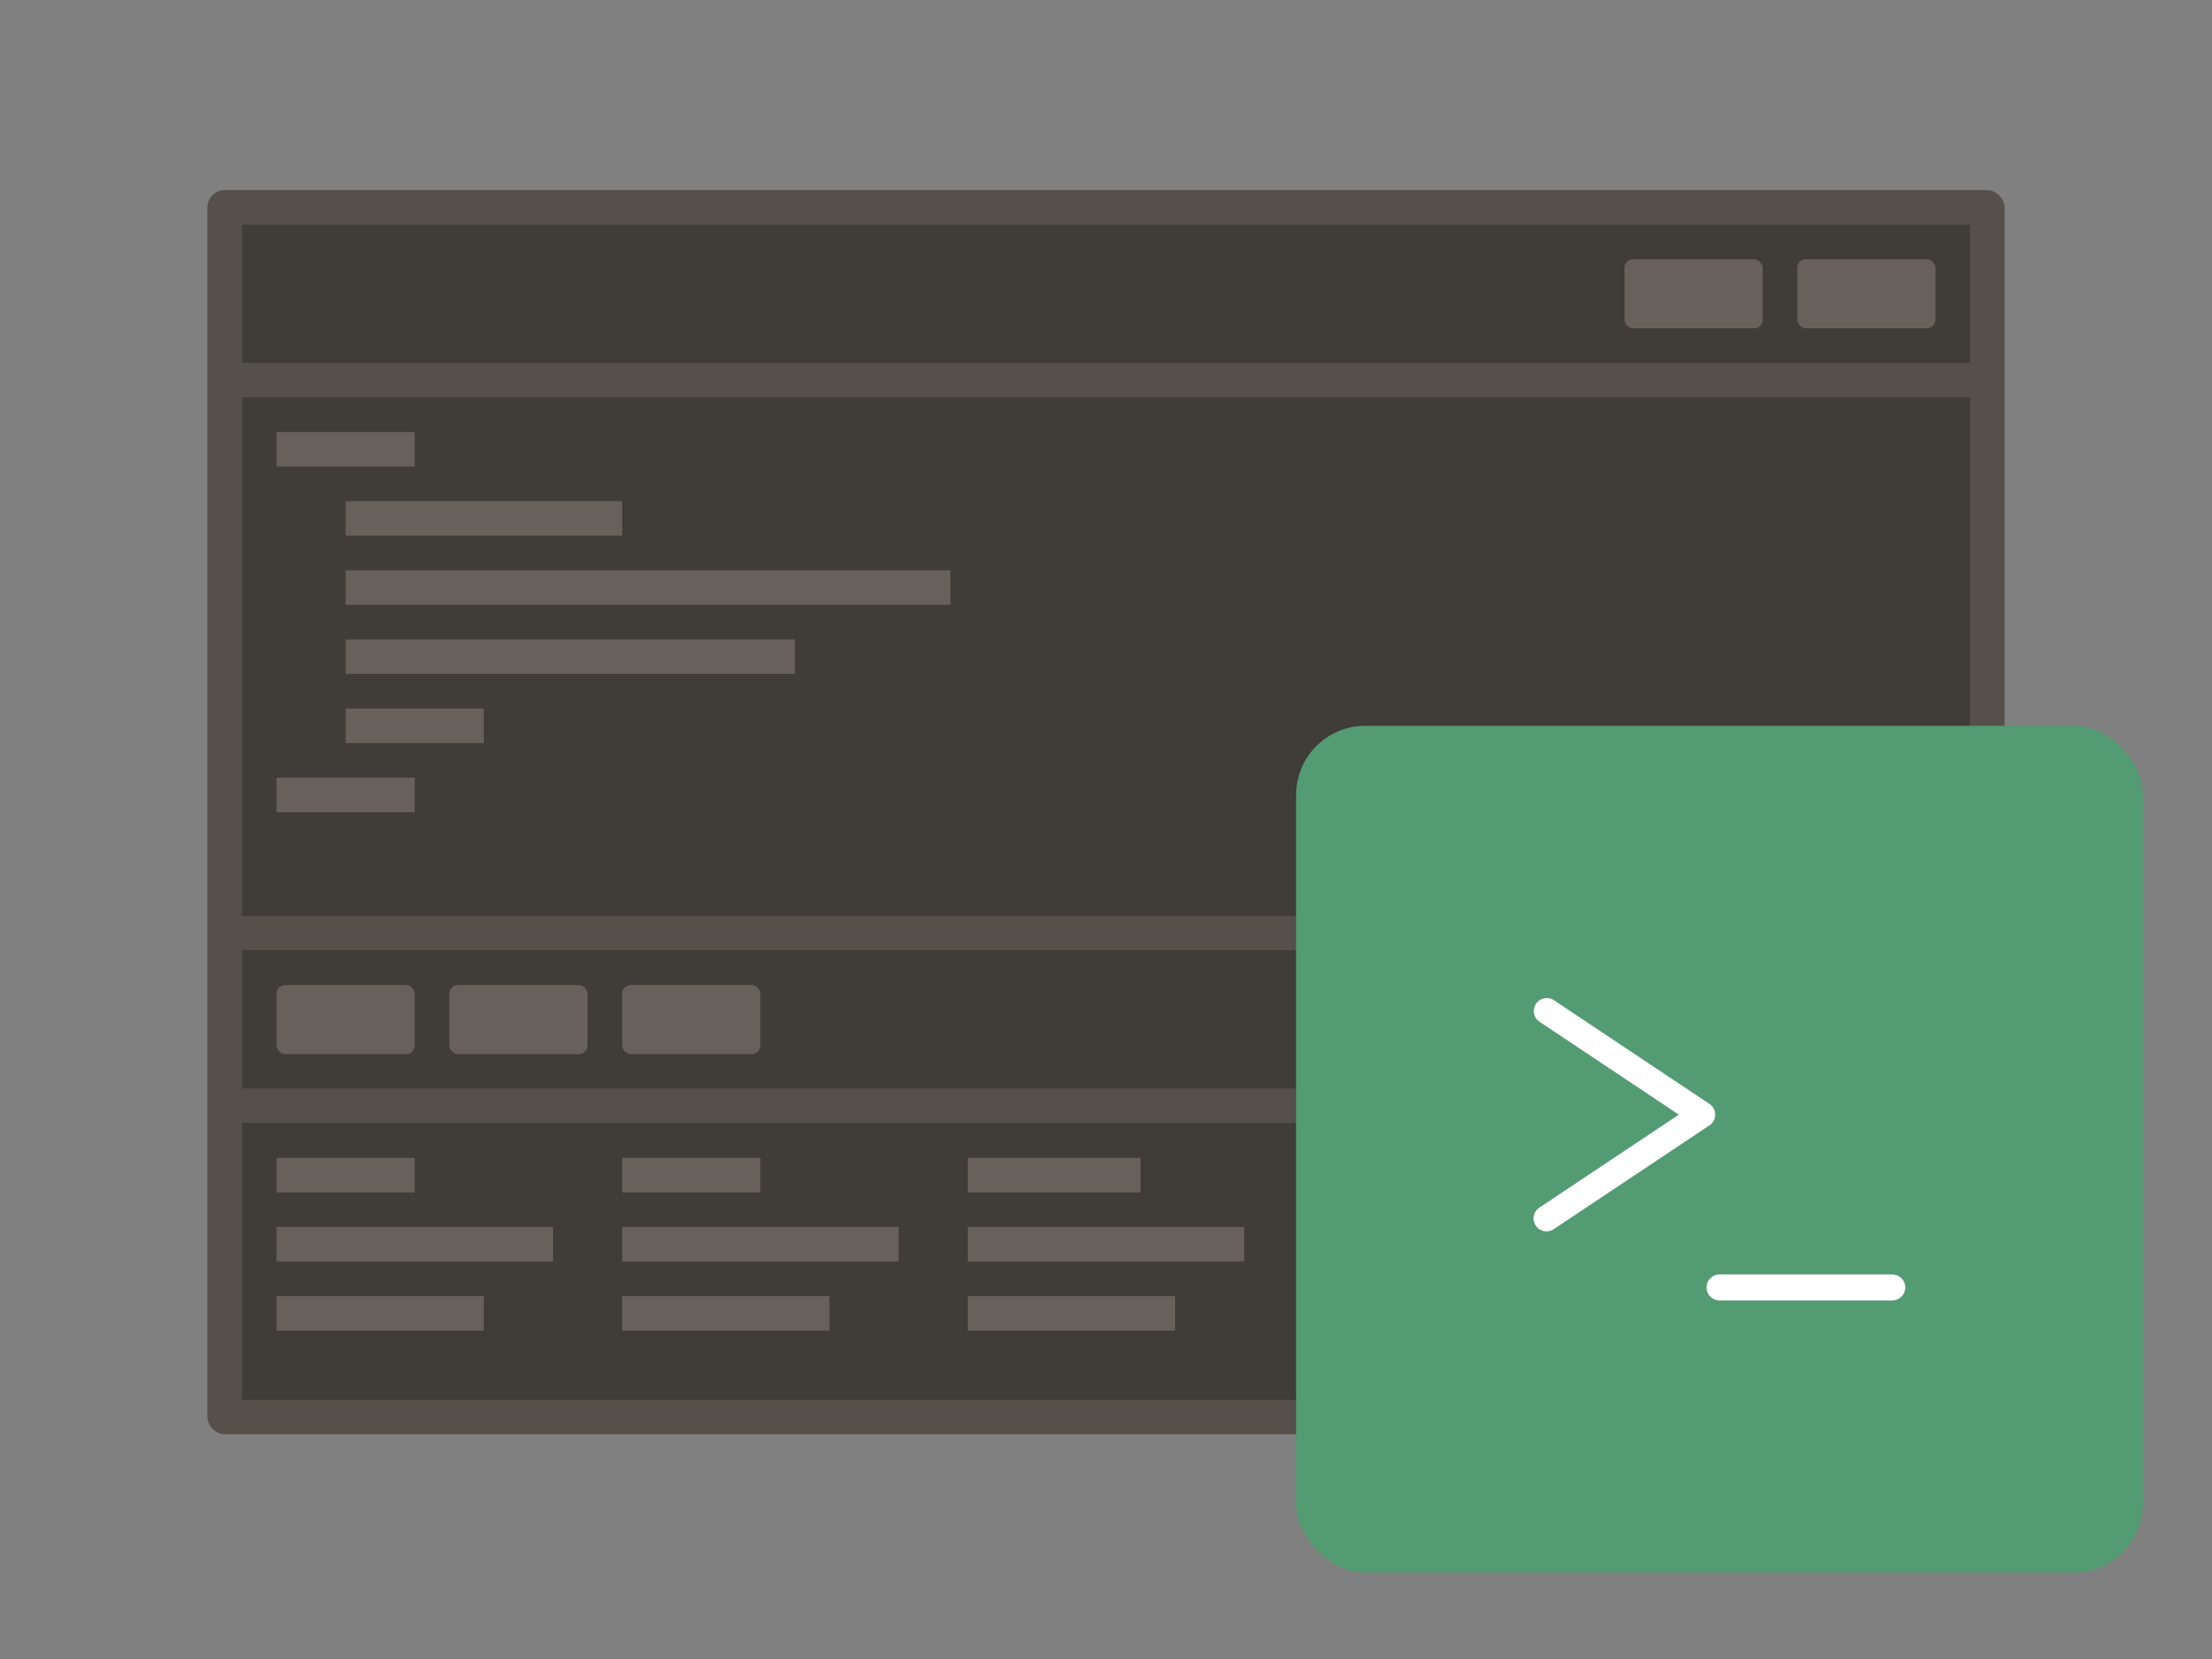 <svg viewBox="0 0 128 96" xmlns="http://www.w3.org/2000/svg" xmlns:xlink="http://www.w3.org/1999/xlink"><rect x="0" y="0" width="128" height="96" fill="#808080" stroke="none"/><symbol id="a" viewBox="0 0 49 49"><path d="M0 0h49v49H0z" fill="none"/><path d="M24.25 22.5a.749.749 0 0 0-.334-.624l-9-6a.75.75 0 0 0-.832 1.248l8.064 5.376-8.064 5.376a.75.75 0 1 0 .832 1.248l9-6a.749.749 0 0 0 .334-.624zm10.25 9.25h-10a.75.75 0 0 0 0 1.5h10a.75.75 0 0 0 0-1.5z" fill="#fff"/></symbol><rect fill="#56504B" height="72" rx="1" width="104" x="12" y="11"/><path d="M14 23h100v30H14z" fill="#403C38"/><path d="M16 25h8v2h-8zm4 4h16v2H20zm-4 16h8v2h-8zm4-12h35v2H20zm0 8h8v2h-8zm0-4h26v2H20z" fill="#67605B"/><path d="M14 13h100v8H14zm0 51.984h100V81H14zm0-10h101v8H14z" fill="#403C38"/><g fill="#67605B"><rect height="4" rx=".5" width="8" x="104" y="15"/><rect height="4" rx=".5" width="8" x="94" y="15"/><rect height="4" rx=".5" width="8" x="16" y="57"/><path d="M16 67h8v2h-8zm0 4h16v2H16zm0 4h12v2H16zm20-8h8v2h-8zm0 4h16v2H36zm0 4h12v2H36zm20 0h12v2H56zm0-4h16v2H56zm0-4h10v2H56z"/><rect height="4" rx=".5" width="8" x="26" y="57"/><rect height="4" rx=".5" width="8" x="36" y="57"/></g><rect fill="#539B72" height="49" rx="4" width="49" x="75" y="42"/><use height="49" transform="translate(75 42)" width="49" xlink:href="#a"/></svg>